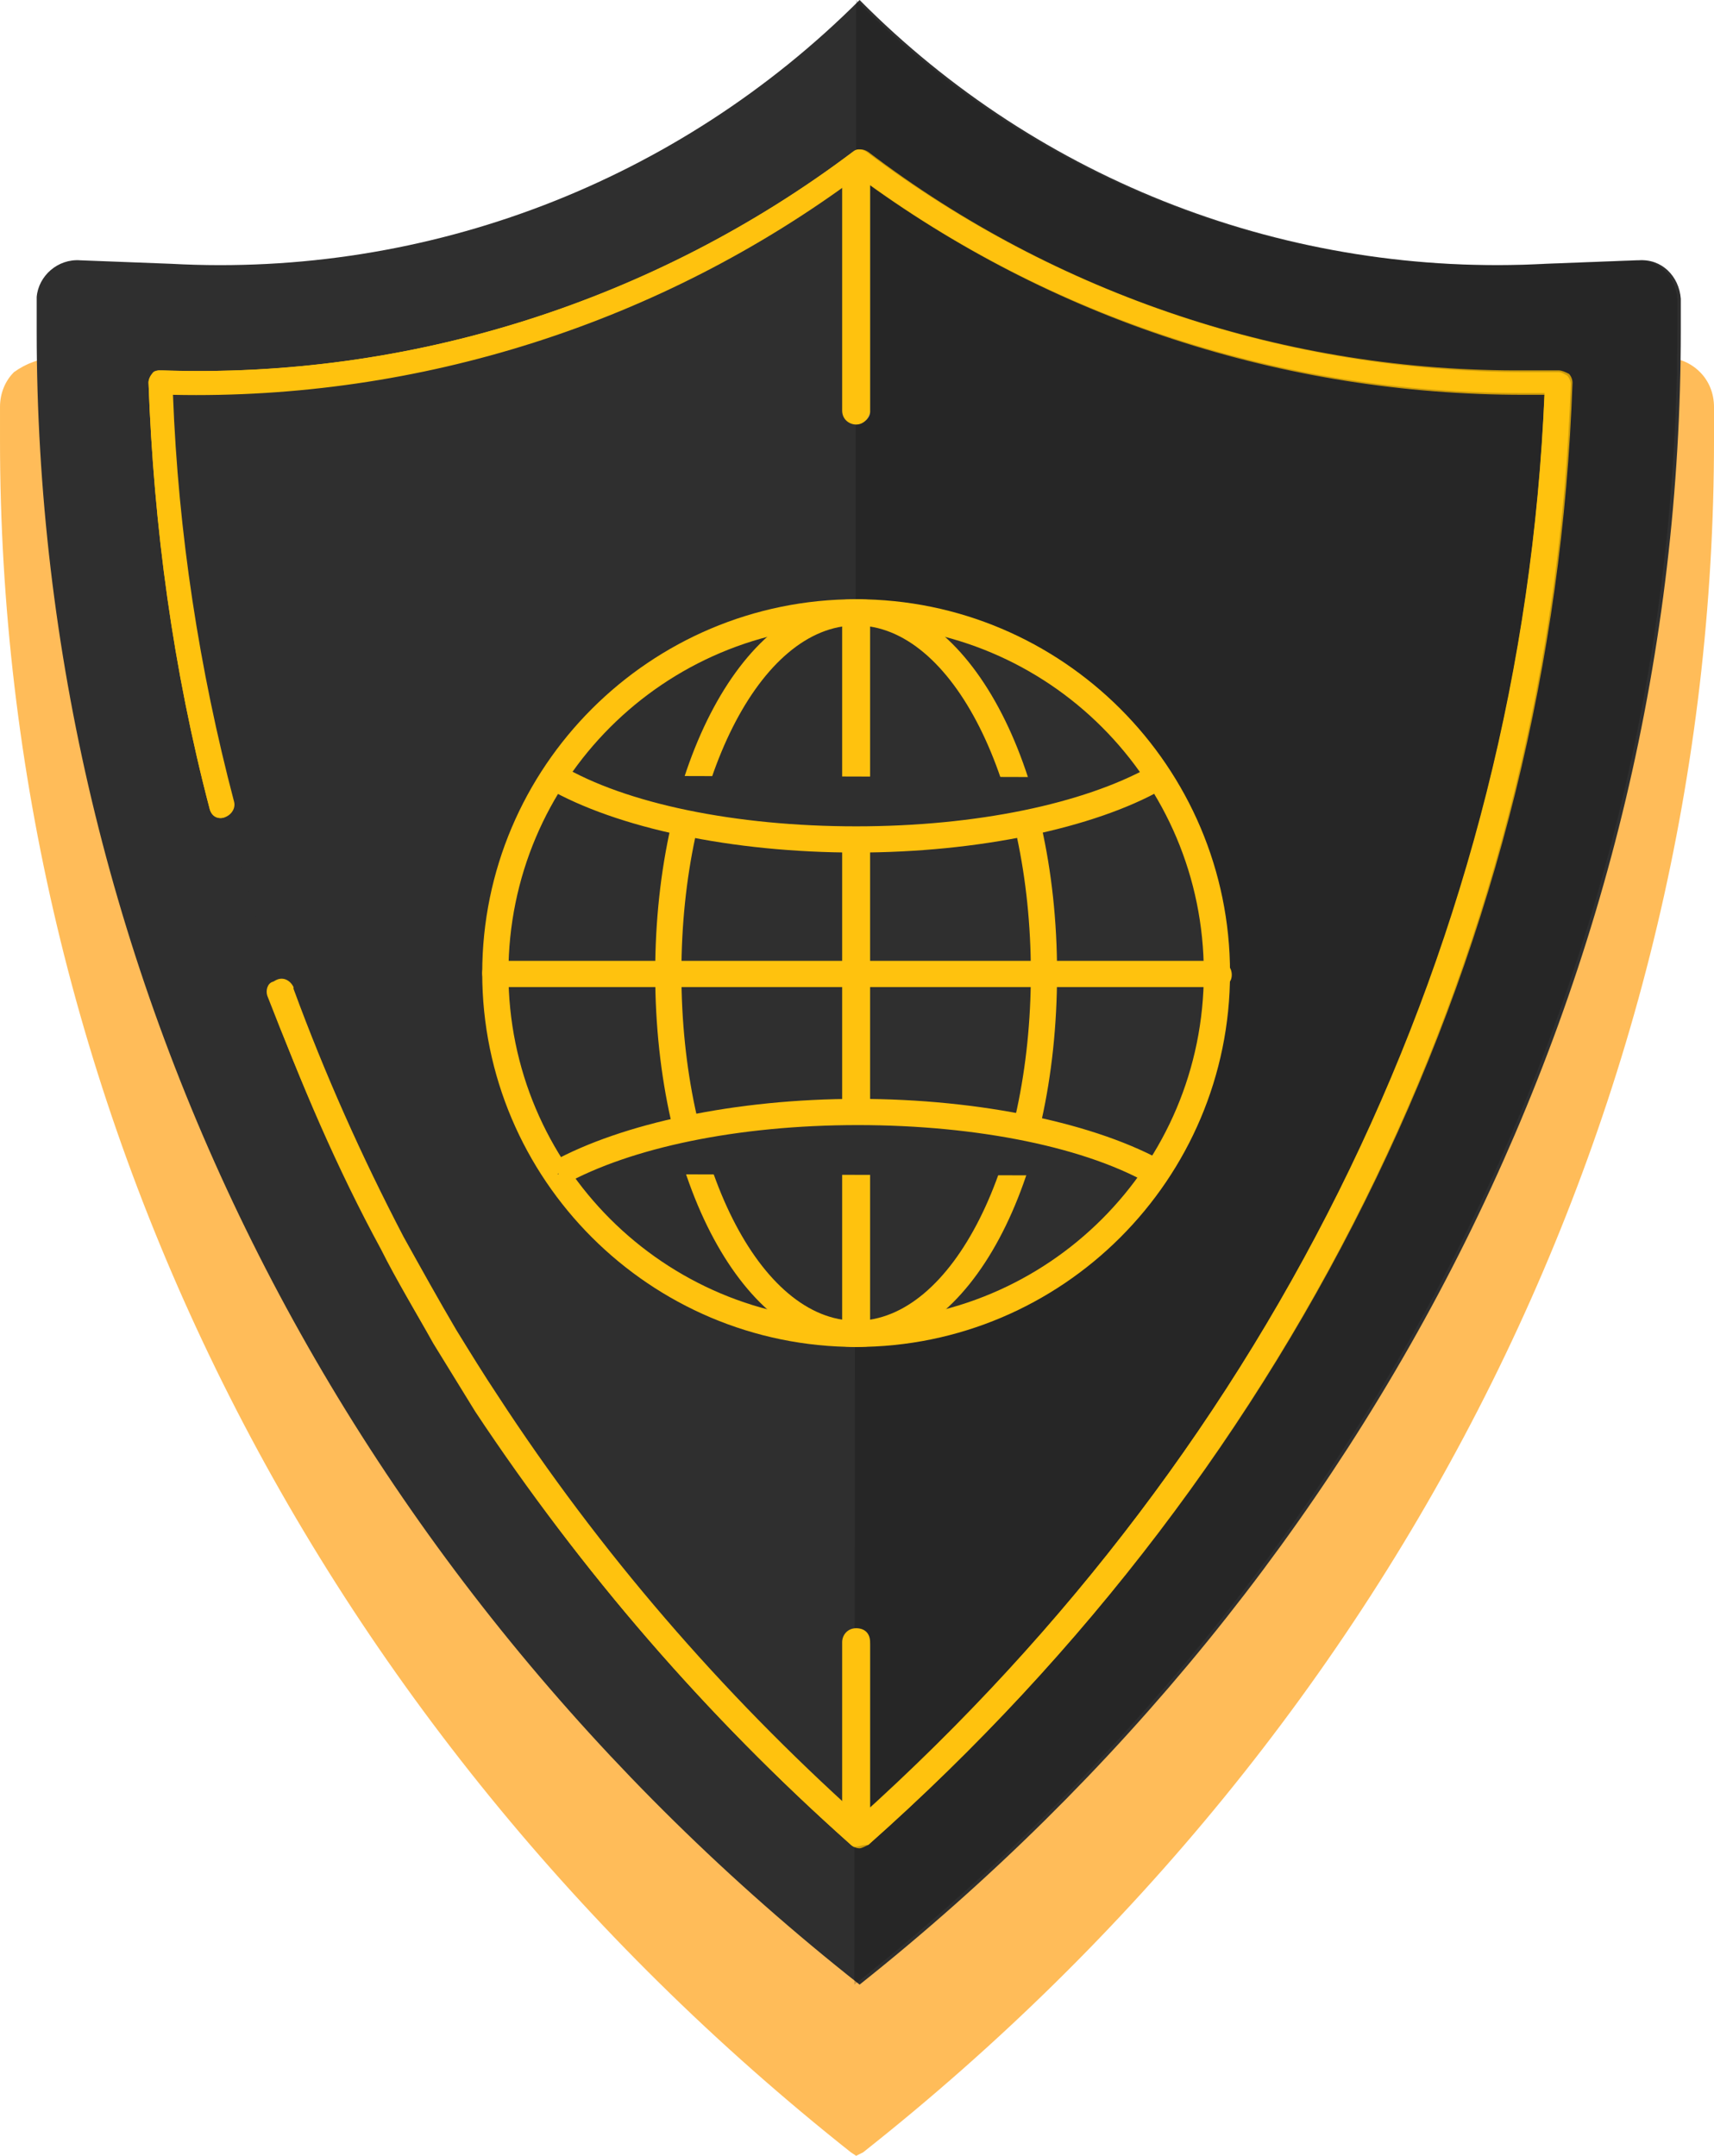 <?xml version="1.0" encoding="utf-8"?>
<!-- Generator: Adobe Illustrator 22.1.0, SVG Export Plug-In . SVG Version: 6.00 Build 0)  -->
<svg version="1.1" id="Layer_1" xmlns="http://www.w3.org/2000/svg" xmlns:xlink="http://www.w3.org/1999/xlink" x="0px" y="0px"
	 viewBox="0 0 98.1 123.4" style="enable-background:new 0 0 98.1 123.4;" xml:space="preserve">
<style type="text/css">
	.st0{opacity:0.65;fill:#FF9900;}
	.st1{fill:#2F2F2F;}
	.st2{fill:#FFC20E;}
	.st3{fill:none;}
	.st4{fill:#ACADAC;}
	.st5{opacity:0.2;enable-background:new    ;}
</style>
<title>shield-yellow</title>
<g>
	<g id="Layer_2_1_">
		<g id="artwork">
			<g id="shiled_on_yellow">
				<path class="st0" d="M97.3,21.3c-0.6-0.6-1.4-0.9-2.3-0.8l-5.4,0.2c-15,0.8-29.6-4.8-40.2-15.4L49,4.9l-0.3,0.4
					C38.1,15.9,23.5,21.5,8.5,20.7l-5.4-0.2c-0.8,0-1.6,0.3-2.3,0.8c-0.5,0.5-0.8,1.2-0.8,2v1.9c0,37.8,17.8,73.5,48.7,98l0.3,0.2
					l0.4-0.2c31-24.5,48.7-60.3,48.7-98v-1.9C98.1,22.5,97.8,21.8,97.3,21.3z"/>
				<path class="st1" d="M49.2,113.6L49.2,113.6c29.8-23.7,47-58.2,47-94.7v-1.8c-0.1-1.3-1.1-2.3-2.4-2.2h-0.1l-5.2,0.2
					c-14.7,0.8-29-4.7-39.3-15.1l0,0C38.8,10.4,24.5,15.9,9.8,15.1l-5.2-0.2c-1.3-0.1-2.4,0.9-2.5,2.1v0.1V19
					C2.1,55.4,19.3,90,49.2,113.6L49.2,113.6z"/>
				<path class="st1" d="M12.7,46.1c-2-7.9-3.2-16.1-3.5-24.2c0.6,0,1.3,0,1.9,0C24.8,22,38.2,17.5,49.2,9.2
					c11,8.3,24.3,12.7,38.1,12.7c0.6,0,1.3,0,1.9,0c-1.1,31.6-15.5,61.4-40,83.2C41,97.8,33.8,89.5,27.8,80.4
					c-0.8-1.3-1.6-2.6-2.4-3.8c-1.1-1.8-2.1-3.6-3-5.4c-2.5-4.6-4.6-9.4-6.4-14.3"/>
				<path class="st2" d="M49.2,105.8c-0.2,0-0.4-0.1-0.5-0.2C40.5,98.3,33.3,90,27.2,80.8c-0.8-1.3-1.6-2.6-2.4-3.9
					c-1-1.8-2.1-3.6-3-5.4c-2.5-4.6-4.6-9.5-6.4-14.4c-0.2-0.4,0-0.8,0.4-1l0,0c0.4-0.2,0.8,0,1,0.4c0,0,0,0,0,0.1
					c1.8,4.9,3.9,9.6,6.3,14.2c1,1.8,2,3.6,3,5.3c0.8,1.3,1.6,2.6,2.4,3.8c5.8,8.9,12.8,17,20.7,24.1c24-21.6,37.9-50.4,39.2-81.4
					h-1.2c-13.7,0-27-4.3-38.1-12.5C37.8,18.5,24,22.9,9.9,22.6c0.3,7.9,1.5,15.7,3.5,23.3c0.1,0.4-0.2,0.8-0.6,0.9
					c-0.4,0.1-0.7-0.1-0.8-0.5c-2.1-8-3.2-16.2-3.5-24.4c0-0.2,0.1-0.4,0.2-0.5c0.1-0.2,0.3-0.2,0.6-0.2c14.2,0.5,28.2-4,39.5-12.5
					c0.3-0.2,0.6-0.2,0.9,0c10.8,8.2,24,12.6,37.6,12.5l0,0h1.9c0.2,0,0.4,0.1,0.6,0.2c0.1,0.1,0.2,0.3,0.2,0.5
					c-1.1,31.9-15.4,61.6-40.3,83.7C49.5,105.7,49.3,105.8,49.2,105.8z"/>
				<line class="st3" x1="49.2" y1="9.9" x2="49.2" y2="23.6"/>
				<path class="st4" d="M49.2,24.2c-0.3,0-0.6-0.3-0.6-0.6V9.9c0-0.3,0.2-0.7,0.5-0.7s0.7,0.2,0.7,0.5c0,0.1,0,0.1,0,0.2v13.7
					C49.8,23.9,49.5,24.2,49.2,24.2z"/>
				<line class="st3" x1="49.2" y1="94.1" x2="49.2" y2="103.8"/>
				<path class="st4" d="M49.2,104.4c-0.3,0-0.6-0.3-0.6-0.6l0,0v-9.7c0-0.3,0.4-0.6,0.7-0.5c0.3,0,0.5,0.3,0.5,0.5v9.7
					C49.8,104.1,49.5,104.4,49.2,104.4z"/>
				<path class="st5" d="M48.9,113.6L48.9,113.6C78.8,89.9,96,55.4,96,18.9v-1.8c-0.1-1.3-1.1-2.3-2.4-2.2h-0.1l-5.2,0.2
					C73.6,15.9,59.3,10.4,49,0l0,0"/>
				<circle class="st1" cx="49" cy="55.7" r="20.6"/>
				<path class="st2" d="M49,77.1c-11.8,0-21.4-9.6-21.4-21.4S37.2,34.3,49,34.3s21.4,9.6,21.4,21.4S60.8,77.1,49,77.1z M49,35.8
					c-11,0-19.9,8.9-19.9,19.9S38,75.6,49,75.6s19.9-8.9,19.9-19.9S60,35.8,49,35.8z"/>
				<ellipse class="st1" cx="49" cy="55.7" rx="10.7" ry="20.6"/>
				<path class="st2" d="M49,77.1c-6.4,0-11.5-9.4-11.5-21.4S42.6,34.3,49,34.3s11.5,9.4,11.5,21.4S55.5,77.1,49,77.1z M49,35.8
					c-5.5,0-10,8.9-10,19.9s4.5,19.9,10,19.9s10-8.9,10-19.9S54.5,35.8,49,35.8z"/>
				<line class="st3" x1="28.4" y1="55.7" x2="69.7" y2="55.7"/>
				<path class="st2" d="M69.7,56.5H28.4c-0.4,0-0.8-0.3-0.8-0.8S28,55,28.4,55h41.3c0.4,0,0.8,0.3,0.8,0.8S70.1,56.5,69.7,56.5z"/>
				<line class="st3" x1="49" y1="35.1" x2="49" y2="75.7"/>
				<path class="st2" d="M49,76.5c-0.4,0-0.8-0.3-0.8-0.8V35.1c0-0.4,0.3-0.8,0.8-0.8s0.8,0.3,0.8,0.8v40.7
					C49.7,76.1,49.4,76.5,49,76.5z"/>
				<path class="st1" d="M31.8,44.4c3.7,2.2,10,3.6,17.2,3.6s13.4-1.4,17.1-3.5"/>
				<path class="st2" d="M49,48.8c-7.1,0-13.7-1.4-17.7-3.7l0.8-1.3c3.7,2.2,10,3.5,16.9,3.5s13-1.3,16.8-3.4l0.7,1.3
					C62.6,47.4,56,48.8,49,48.8z"/>
				<path class="st1" d="M66.3,67.3c-3.7-2.2-10-3.6-17.3-3.6s-13.4,1.4-17.1,3.5"/>
				<path class="st2" d="M66,67.9c-3.7-2.2-10-3.5-16.9-3.5s-13,1.3-16.8,3.4l-0.7-1.3c4-2.2,10.5-3.6,17.5-3.6s13.7,1.4,17.7,3.7
					L66,67.9z"/>
				<path class="st2" d="M49,105.7c-0.2,0-0.3-0.1-0.4-0.2c-8.2-7.3-15.4-15.6-21.4-24.8c-0.8-1.3-1.6-2.6-2.4-3.9
					c-1.1-1.8-2.1-3.6-3-5.4c-2.5-4.6-4.6-9.5-6.5-14.4c-0.1-0.3,0-0.7,0.3-0.8s0.7,0,0.8,0.3v0.1c1.8,4.9,3.9,9.6,6.3,14.2
					c1,1.8,2,3.6,3,5.3c0.8,1.3,1.6,2.6,2.4,3.8C34,88.9,41,97.1,49,104.2c24.1-21.6,38.1-50.6,39.4-81.7h-1.3
					C73.4,22.5,60,18.2,49,10C37.6,18.4,23.8,22.8,9.7,22.5c0.3,7.9,1.5,15.8,3.5,23.5c0.1,0.3-0.1,0.7-0.4,0.8l0,0
					c-0.3,0.1-0.7-0.1-0.8-0.5c-2.1-8-3.2-16.1-3.5-24.4c0-0.2,0.1-0.3,0.2-0.5c0.1-0.1,0.3-0.2,0.4-0.2
					c14.3,0.5,28.3-3.9,39.7-12.5c0.2-0.2,0.5-0.2,0.8,0c10.9,8.2,24.1,12.6,37.7,12.6l0,0c0.7,0,1.3,0,1.9,0c0.2,0,0.3,0.1,0.5,0.2
					c0.1,0.1,0.2,0.3,0.2,0.5c-1.1,31.9-15.4,61.6-40.2,83.6C49.3,105.6,49.2,105.7,49,105.7z"/>
				<path class="st2" d="M49,24.3c-0.4,0-0.8-0.3-0.8-0.8V9.9c0-0.4,0.3-0.8,0.8-0.8s0.8,0.3,0.8,0.8v13.7
					C49.7,24,49.4,24.3,49,24.3z"/>
				<path class="st2" d="M49,104.5c-0.4,0-0.8-0.3-0.8-0.8V94c0-0.4,0.3-0.8,0.8-0.8s0.8,0.3,0.8,0.8v9.7
					C49.7,104.2,49.4,104.5,49,104.5z"/>
			</g>
		</g>
	</g>
</g>
</svg>
